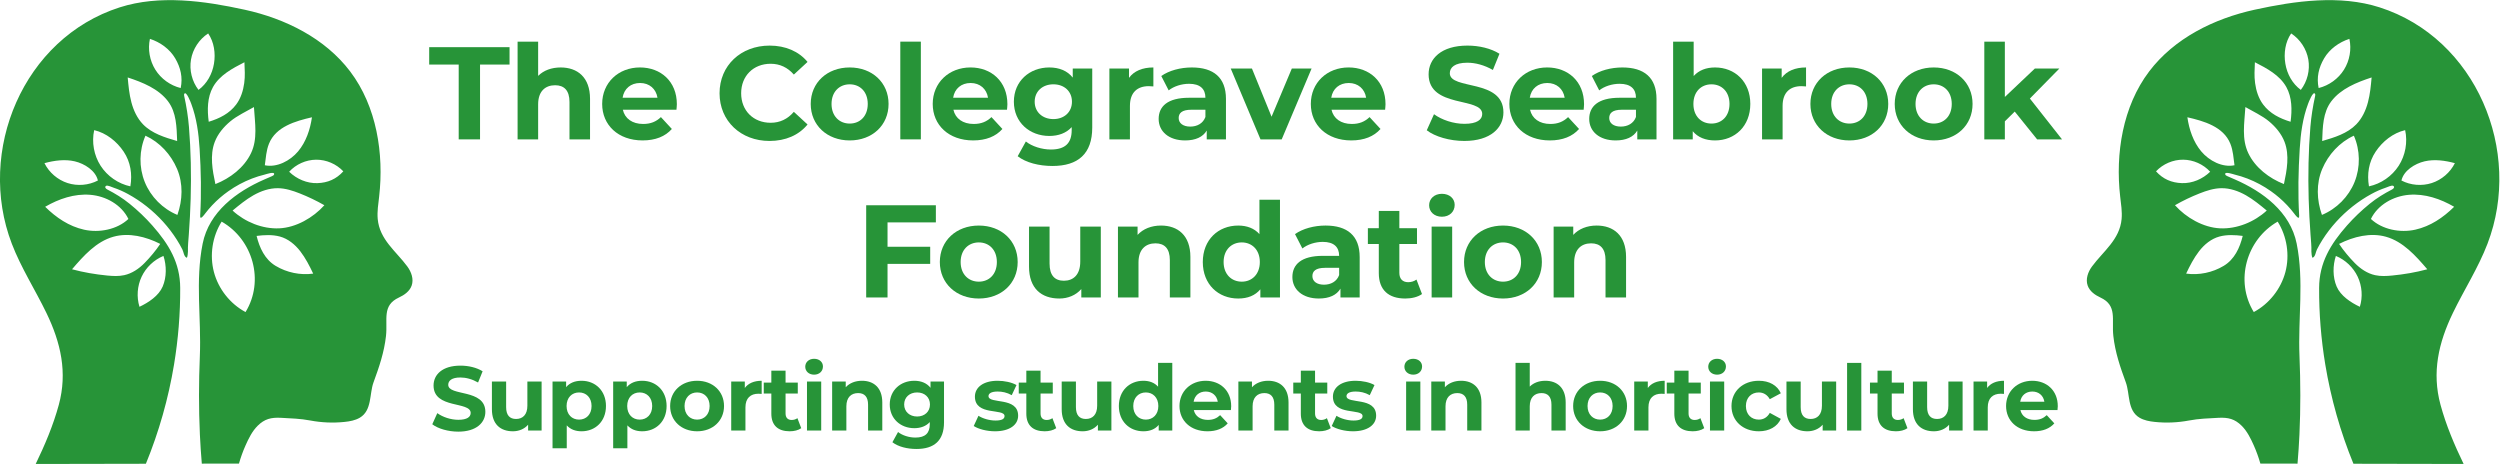 <?xml version="1.0" encoding="UTF-8" standalone="no"?> <svg xmlns:inkscape="http://www.inkscape.org/namespaces/inkscape" xmlns:sodipodi="http://sodipodi.sourceforge.net/DTD/sodipodi-0.dtd" xmlns="http://www.w3.org/2000/svg" xmlns:svg="http://www.w3.org/2000/svg" version="1.1" id="svg2" width="632.375" height="117.355" viewBox="0 0 632.375 117.355" sodipodi:docname="1953cb6f4249765d05642adcb6f9c6f2.ai"><defs id="defs6"><clipPath id="clipPath20"><path d="M 0,113.386 H 510.236 V 0 H 0 Z" id="path18"></path></clipPath></defs><g id="g8" inkscape:groupmode="layer" inkscape:label="1953cb6f4249765d05642adcb6f9c6f2" transform="matrix(1.333,0,0,-1.333,-24.986,136.977)"><g id="g10" transform="translate(105.787,90.508)"><path d="M 0,0 H -5.599 V 3.299 H 9.647 V 0 H 4.049 V -14.197 H 0 Z" style="fill:#279438;fill-opacity:1;fill-rule:nonzero;stroke:none" id="path12"></path></g><g id="g14"><g id="g16" clip-path="url(#clipPath20)"><g id="g22" transform="translate(130.709,84.009)"><path d="M 0,0 V -7.698 H -3.899 V -0.6 c 0,2.175 -1,3.174 -2.725,3.174 -1.874,0 -3.224,-1.15 -3.224,-3.624 v -6.648 h -3.899 v 18.545 h 3.899 V 4.349 c 1.05,1.049 2.55,1.599 4.274,1.599 C -2.399,5.948 0,4.099 0,0" style="fill:#279438;fill-opacity:1;fill-rule:nonzero;stroke:none" id="path24"></path></g><g id="g26" transform="translate(136.886,84.209)"><path d="M 0,0 H 6.624 C 6.349,1.7 5.074,2.799 3.324,2.799 1.55,2.799 0.275,1.725 0,0 M 10.223,-2.274 H 0.05 c 0.375,-1.675 1.8,-2.7 3.849,-2.7 1.425,0 2.45,0.425 3.374,1.3 l 2.075,-2.249 c -1.25,-1.425 -3.124,-2.175 -5.549,-2.175 -4.649,0 -7.673,2.924 -7.673,6.923 0,4.025 3.074,6.924 7.173,6.924 3.949,0 6.998,-2.649 6.998,-6.974 0,-0.299 -0.049,-0.724 -0.074,-1.049" style="fill:#279438;fill-opacity:1;fill-rule:nonzero;stroke:none" id="path28"></path></g><g id="g30" transform="translate(155.287,85.059)"><path d="m 0,0 c 0,5.273 4.049,9.047 9.498,9.047 3.024,0 5.548,-1.099 7.198,-3.099 L 14.097,3.549 c -1.175,1.349 -2.65,2.05 -4.399,2.05 -3.275,0 -5.599,-2.3 -5.599,-5.599 0,-3.299 2.324,-5.599 5.599,-5.599 1.749,0 3.224,0.7 4.399,2.075 l 2.599,-2.4 C 15.046,-7.948 12.522,-9.048 9.473,-9.048 4.049,-9.048 0,-5.274 0,0" style="fill:#279438;fill-opacity:1;fill-rule:nonzero;stroke:none" id="path32"></path></g><g id="g34" transform="translate(183.409,83.034)"><path d="m 0,0 c 0,2.325 -1.475,3.724 -3.424,3.724 -1.95,0 -3.449,-1.399 -3.449,-3.724 0,-2.324 1.499,-3.724 3.449,-3.724 C -1.475,-3.724 0,-2.324 0,0 m -10.822,0 c 0,4.049 3.124,6.923 7.398,6.923 4.274,0 7.373,-2.874 7.373,-6.923 0,-4.049 -3.099,-6.923 -7.373,-6.923 -4.274,0 -7.398,2.874 -7.398,6.923" style="fill:#279438;fill-opacity:1;fill-rule:nonzero;stroke:none" id="path36"></path></g><path d="m 189.586,94.857 h 3.899 V 76.312 h -3.899 z" style="fill:#279438;fill-opacity:1;fill-rule:nonzero;stroke:none" id="path38"></path><g id="g40" transform="translate(199.61,84.209)"><path d="M 0,0 H 6.624 C 6.349,1.7 5.074,2.799 3.324,2.799 1.55,2.799 0.275,1.725 0,0 M 10.223,-2.274 H 0.05 c 0.375,-1.675 1.8,-2.7 3.849,-2.7 1.425,0 2.45,0.425 3.374,1.3 l 2.075,-2.249 c -1.25,-1.425 -3.124,-2.175 -5.549,-2.175 -4.649,0 -7.673,2.924 -7.673,6.923 0,4.025 3.074,6.924 7.173,6.924 3.949,0 6.998,-2.649 6.998,-6.974 0,-0.299 -0.049,-0.724 -0.074,-1.049" style="fill:#279438;fill-opacity:1;fill-rule:nonzero;stroke:none" id="path42"></path></g><g id="g44" transform="translate(222.159,83.46)"><path d="m 0,0 c 0,1.974 -1.475,3.299 -3.524,3.299 -2.05,0 -3.549,-1.325 -3.549,-3.299 0,-1.975 1.499,-3.299 3.549,-3.299 C -1.475,-3.299 0,-1.975 0,0 M 3.849,6.298 V -4.899 c 0,-4.999 -2.7,-7.298 -7.548,-7.298 -2.55,0 -5.024,0.625 -6.599,1.849 l 1.55,2.8 c 1.15,-0.925 3.024,-1.525 4.749,-1.525 2.749,0 3.949,1.25 3.949,3.674 v 0.575 c -1.025,-1.125 -2.499,-1.675 -4.249,-1.675 -3.724,0 -6.723,2.575 -6.723,6.499 0,3.924 2.999,6.498 6.723,6.498 1.875,0 3.424,-0.624 4.449,-1.924 v 1.724 z" style="fill:#279438;fill-opacity:1;fill-rule:nonzero;stroke:none" id="path46"></path></g><g id="g48" transform="translate(237.609,89.958)"><path d="m 0,0 v -3.599 c -0.325,0.025 -0.575,0.05 -0.875,0.05 -2.149,0 -3.574,-1.175 -3.574,-3.749 v -6.348 H -8.348 V -0.2 h 3.724 V -1.974 C -3.674,-0.675 -2.074,0 0,0" style="fill:#279438;fill-opacity:1;fill-rule:nonzero;stroke:none" id="path50"></path></g><g id="g52" transform="translate(247.484,80.56)"><path d="m 0,0 v 1.375 h -2.674 c -1.825,0 -2.4,-0.675 -2.4,-1.575 0,-0.975 0.825,-1.625 2.2,-1.625 1.3,0 2.424,0.6 2.874,1.825 M 3.899,3.424 V -4.249 H 0.25 v 1.675 c -0.725,-1.225 -2.125,-1.875 -4.099,-1.875 -3.149,0 -5.024,1.75 -5.024,4.074 0,2.375 1.675,4.024 5.774,4.024 H 0 c 0,1.675 -1,2.649 -3.099,2.649 -1.424,0 -2.899,-0.474 -3.874,-1.249 l -1.4,2.724 c 1.475,1.05 3.649,1.624 5.799,1.624 4.099,0 6.473,-1.899 6.473,-5.973" style="fill:#279438;fill-opacity:1;fill-rule:nonzero;stroke:none" id="path54"></path></g><g id="g56" transform="translate(267.633,89.758)"><path d="M 0,0 -5.674,-13.447 H -9.697 L -15.346,0 h 4.024 L -7.598,-9.148 -3.749,0 Z" style="fill:#279438;fill-opacity:1;fill-rule:nonzero;stroke:none" id="path58"></path></g><g id="g60" transform="translate(271.36,84.209)"><path d="M 0,0 H 6.623 C 6.349,1.7 5.074,2.799 3.324,2.799 1.55,2.799 0.275,1.725 0,0 M 10.223,-2.274 H 0.05 c 0.375,-1.675 1.8,-2.7 3.849,-2.7 1.424,0 2.45,0.425 3.374,1.3 l 2.075,-2.249 c -1.25,-1.425 -3.124,-2.175 -5.549,-2.175 -4.649,0 -7.673,2.924 -7.673,6.923 0,4.025 3.074,6.924 7.173,6.924 3.949,0 6.999,-2.649 6.999,-6.974 0,-0.299 -0.051,-0.724 -0.075,-1.049" style="fill:#279438;fill-opacity:1;fill-rule:nonzero;stroke:none" id="path62"></path></g><g id="g64" transform="translate(289.487,78.036)"><path d="M 0,0 1.374,3.049 C 2.849,1.975 5.049,1.225 7.147,1.225 c 2.4,0 3.375,0.799 3.375,1.874 0,3.275 -10.172,1.025 -10.172,7.524 0,2.974 2.399,5.448 7.373,5.448 2.199,0 4.449,-0.525 6.073,-1.55 l -1.249,-3.074 c -1.625,0.925 -3.3,1.375 -4.849,1.375 -2.4,0 -3.324,-0.9 -3.324,-2 0,-3.224 10.172,-0.999 10.172,-7.423 0,-2.924 -2.424,-5.423 -7.423,-5.423 C 4.349,-2.024 1.549,-1.2 0,0" style="fill:#279438;fill-opacity:1;fill-rule:nonzero;stroke:none" id="path66"></path></g><g id="g68" transform="translate(309.035,84.209)"><path d="M 0,0 H 6.623 C 6.349,1.7 5.074,2.799 3.324,2.799 1.55,2.799 0.275,1.725 0,0 M 10.223,-2.274 H 0.05 c 0.375,-1.675 1.8,-2.7 3.849,-2.7 1.425,0 2.45,0.425 3.374,1.3 l 2.075,-2.249 c -1.25,-1.425 -3.124,-2.175 -5.549,-2.175 -4.649,0 -7.673,2.924 -7.673,6.923 0,4.025 3.074,6.924 7.173,6.924 3.949,0 6.999,-2.649 6.999,-6.974 0,-0.299 -0.051,-0.724 -0.075,-1.049" style="fill:#279438;fill-opacity:1;fill-rule:nonzero;stroke:none" id="path70"></path></g><g id="g72" transform="translate(329.185,80.56)"><path d="m 0,0 v 1.375 h -2.675 c -1.824,0 -2.399,-0.675 -2.399,-1.575 0,-0.975 0.825,-1.625 2.199,-1.625 1.3,0 2.425,0.6 2.875,1.825 M 3.898,3.424 V -4.249 H 0.25 v 1.675 c -0.726,-1.225 -2.125,-1.875 -4.1,-1.875 -3.149,0 -5.023,1.75 -5.023,4.074 0,2.375 1.675,4.024 5.773,4.024 H 0 c 0,1.675 -1,2.649 -3.1,2.649 -1.424,0 -2.899,-0.474 -3.874,-1.249 l -1.399,2.724 c 1.475,1.05 3.649,1.624 5.799,1.624 4.098,0 6.472,-1.899 6.472,-5.973" style="fill:#279438;fill-opacity:1;fill-rule:nonzero;stroke:none" id="path74"></path></g><g id="g76" transform="translate(346.934,83.034)"><path d="m 0,0 c 0,2.325 -1.475,3.724 -3.424,3.724 -1.95,0 -3.425,-1.399 -3.425,-3.724 0,-2.324 1.475,-3.724 3.425,-3.724 C -1.475,-3.724 0,-2.324 0,0 m 3.949,0 c 0,-4.224 -2.925,-6.923 -6.698,-6.923 -1.8,0 -3.25,0.575 -4.225,1.75 v -1.55 h -3.723 v 18.545 h 3.898 V 5.299 c 1,1.099 2.375,1.624 4.05,1.624 3.773,0 6.698,-2.699 6.698,-6.923" style="fill:#279438;fill-opacity:1;fill-rule:nonzero;stroke:none" id="path78"></path></g><g id="g80" transform="translate(361.459,89.958)"><path d="m 0,0 v -3.599 c -0.325,0.025 -0.575,0.05 -0.875,0.05 -2.149,0 -3.574,-1.175 -3.574,-3.749 v -6.348 H -8.348 V -0.2 h 3.724 V -1.974 C -3.674,-0.675 -2.074,0 0,0" style="fill:#279438;fill-opacity:1;fill-rule:nonzero;stroke:none" id="path82"></path></g><g id="g84" transform="translate(373.109,83.034)"><path d="m 0,0 c 0,2.325 -1.475,3.724 -3.424,3.724 -1.95,0 -3.449,-1.399 -3.449,-3.724 0,-2.324 1.499,-3.724 3.449,-3.724 C -1.475,-3.724 0,-2.324 0,0 m -10.822,0 c 0,4.049 3.124,6.923 7.398,6.923 4.274,0 7.373,-2.874 7.373,-6.923 0,-4.049 -3.099,-6.923 -7.373,-6.923 -4.274,0 -7.398,2.874 -7.398,6.923" style="fill:#279438;fill-opacity:1;fill-rule:nonzero;stroke:none" id="path86"></path></g><g id="g88" transform="translate(389.109,83.034)"><path d="m 0,0 c 0,2.325 -1.475,3.724 -3.424,3.724 -1.95,0 -3.449,-1.399 -3.449,-3.724 0,-2.324 1.499,-3.724 3.449,-3.724 C -1.475,-3.724 0,-2.324 0,0 m -10.822,0 c 0,4.049 3.124,6.923 7.398,6.923 4.274,0 7.373,-2.874 7.373,-6.923 0,-4.049 -3.099,-6.923 -7.373,-6.923 -4.274,0 -7.398,2.874 -7.398,6.923" style="fill:#279438;fill-opacity:1;fill-rule:nonzero;stroke:none" id="path90"></path></g><g id="g92" transform="translate(401.06,81.585)"><path d="m 0,0 -1.875,-1.85 v -3.424 h -3.898 v 18.545 h 3.898 V 2.774 L 3.824,8.173 H 8.473 L 2.874,2.474 8.973,-5.274 H 4.249 Z" style="fill:#279438;fill-opacity:1;fill-rule:nonzero;stroke:none" id="path94"></path></g><g id="g96" transform="translate(187.161,60.558)"><path d="M 0,0 V -4.624 H 8.098 V -7.873 H 0 v -6.374 H -4.049 V 3.249 H 9.173 V 0 Z" style="fill:#279438;fill-opacity:1;fill-rule:nonzero;stroke:none" id="path98"></path></g><g id="g100" transform="translate(207.909,53.034)"><path d="m 0,0 c 0,2.324 -1.475,3.724 -3.424,3.724 -1.95,0 -3.449,-1.4 -3.449,-3.724 0,-2.324 1.499,-3.724 3.449,-3.724 C -1.475,-3.724 0,-2.324 0,0 m -10.822,0 c 0,4.049 3.124,6.923 7.398,6.923 4.274,0 7.373,-2.874 7.373,-6.923 0,-4.049 -3.099,-6.923 -7.373,-6.923 -4.274,0 -7.398,2.874 -7.398,6.923" style="fill:#279438;fill-opacity:1;fill-rule:nonzero;stroke:none" id="path102"></path></g><g id="g104" transform="translate(227.633,59.758)"><path d="m 0,0 v -13.447 h -3.699 v 1.599 c -1.025,-1.174 -2.525,-1.798 -4.174,-1.798 -3.374,0 -5.749,1.899 -5.749,6.047 V 0 h 3.899 v -7.023 c 0,-2.25 1,-3.249 2.725,-3.249 1.799,0 3.099,1.149 3.099,3.624 V 0 Z" style="fill:#279438;fill-opacity:1;fill-rule:nonzero;stroke:none" id="path106"></path></g><g id="g108" transform="translate(244.633,54.009)"><path d="M 0,0 V -7.698 H -3.899 V -0.6 c 0,2.175 -1,3.175 -2.725,3.175 -1.874,0 -3.224,-1.15 -3.224,-3.625 v -6.648 h -3.899 V 5.749 h 3.724 V 4.174 c 1.05,1.15 2.625,1.775 4.449,1.775 C -2.399,5.949 0,4.1 0,0" style="fill:#279438;fill-opacity:1;fill-rule:nonzero;stroke:none" id="path110"></path></g><g id="g112" transform="translate(257.809,53.034)"><path d="m 0,0 c 0,2.324 -1.5,3.724 -3.424,3.724 -1.95,0 -3.449,-1.4 -3.449,-3.724 0,-2.324 1.499,-3.724 3.449,-3.724 C -1.5,-3.724 0,-2.324 0,0 M 3.824,11.822 V -6.724 H 0.1 v 1.55 c -0.975,-1.175 -2.399,-1.749 -4.199,-1.749 -3.799,0 -6.723,2.699 -6.723,6.923 0,4.224 2.924,6.923 6.723,6.923 1.65,0 3.049,-0.525 4.024,-1.624 v 6.523 z" style="fill:#279438;fill-opacity:1;fill-rule:nonzero;stroke:none" id="path114"></path></g><g id="g116" transform="translate(272.859,50.56)"><path d="m 0,0 v 1.375 h -2.675 c -1.824,0 -2.399,-0.675 -2.399,-1.575 0,-0.975 0.825,-1.624 2.199,-1.624 1.3,0 2.425,0.599 2.875,1.824 M 3.898,3.425 V -4.249 H 0.25 v 1.675 c -0.726,-1.225 -2.125,-1.874 -4.1,-1.874 -3.149,0 -5.023,1.749 -5.023,4.073 0,2.375 1.675,4.024 5.773,4.024 H 0 c 0,1.675 -1,2.65 -3.1,2.65 -1.424,0 -2.899,-0.475 -3.874,-1.25 l -1.399,2.724 c 1.475,1.05 3.648,1.625 5.799,1.625 4.098,0 6.472,-1.899 6.472,-5.973" style="fill:#279438;fill-opacity:1;fill-rule:nonzero;stroke:none" id="path118"></path></g><g id="g120" transform="translate(288.583,46.961)"><path d="m 0,0 c -0.8,-0.575 -1.975,-0.85 -3.175,-0.85 -3.174,0 -5.023,1.624 -5.023,4.824 v 5.524 h -2.074 v 2.999 h 2.074 v 3.274 h 3.899 V 12.497 H -0.95 V 9.498 H -4.299 V 4.023 c 0,-1.149 0.624,-1.774 1.674,-1.774 0.575,0 1.15,0.175 1.575,0.5 z" style="fill:#279438;fill-opacity:1;fill-rule:nonzero;stroke:none" id="path122"></path></g><path d="m 290.41,59.758 h 3.898 V 46.311 h -3.898 z m -0.475,4.049 c 0,1.224 0.975,2.175 2.424,2.175 1.45,0 2.425,-0.9 2.425,-2.1 0,-1.3 -0.975,-2.25 -2.425,-2.25 -1.449,0 -2.424,0.95 -2.424,2.175" style="fill:#279438;fill-opacity:1;fill-rule:nonzero;stroke:none" id="path124"></path><g id="g126" transform="translate(307.382,53.034)"><path d="m 0,0 c 0,2.324 -1.475,3.724 -3.424,3.724 -1.95,0 -3.449,-1.4 -3.449,-3.724 0,-2.324 1.499,-3.724 3.449,-3.724 C -1.475,-3.724 0,-2.324 0,0 m -10.822,0 c 0,4.049 3.124,6.923 7.398,6.923 4.274,0 7.373,-2.874 7.373,-6.923 0,-4.049 -3.099,-6.923 -7.373,-6.923 -4.274,0 -7.398,2.874 -7.398,6.923" style="fill:#279438;fill-opacity:1;fill-rule:nonzero;stroke:none" id="path128"></path></g><g id="g130" transform="translate(327.306,54.009)"><path d="M 0,0 V -7.698 H -3.898 V -0.6 c 0,2.175 -1,3.175 -2.725,3.175 -1.875,0 -3.225,-1.15 -3.225,-3.625 v -6.648 h -3.898 V 5.749 h 3.724 V 4.174 c 1.049,1.15 2.625,1.775 4.449,1.775 C -2.399,5.949 0,4.1 0,0" style="fill:#279438;fill-opacity:1;fill-rule:nonzero;stroke:none" id="path132"></path></g><g id="g134" transform="translate(100.774,22.25)"><path d="M 0,0 0.952,2.111 C 1.973,1.367 3.496,0.848 4.949,0.848 c 1.661,0 2.336,0.553 2.336,1.298 0,2.266 -7.043,0.708 -7.043,5.208 0,2.059 1.661,3.772 5.105,3.772 1.523,0 3.08,-0.363 4.205,-1.073 L 8.687,7.925 C 7.562,8.565 6.402,8.877 5.33,8.877 3.668,8.877 3.028,8.254 3.028,7.492 3.028,5.26 10.071,6.8 10.071,2.354 10.071,0.329 8.392,-1.401 4.932,-1.401 3.011,-1.401 1.073,-0.831 0,0" style="fill:#279438;fill-opacity:1;fill-rule:nonzero;stroke:none" id="path136"></path></g><g id="g138" transform="translate(121.519,30.365)"><path d="m 0,0 v -9.31 h -2.561 v 1.108 c -0.71,-0.814 -1.748,-1.245 -2.89,-1.245 -2.336,0 -3.98,1.314 -3.98,4.186 V 0 h 2.7 v -4.862 c 0,-1.558 0.692,-2.249 1.886,-2.249 1.246,0 2.145,0.796 2.145,2.508 L -2.7,0 Z" style="fill:#279438;fill-opacity:1;fill-rule:nonzero;stroke:none" id="path140"></path></g><g id="g142" transform="translate(130.999,25.711)"><path d="m 0,0 c 0,1.608 -1.021,2.578 -2.371,2.578 -1.349,0 -2.37,-0.97 -2.37,-2.578 0,-1.609 1.021,-2.578 2.37,-2.578 C -1.021,-2.578 0,-1.609 0,0 m 2.734,0 c 0,-2.925 -2.025,-4.793 -4.637,-4.793 -1.16,0 -2.112,0.363 -2.804,1.124 V -8.012 H -7.406 V 4.654 h 2.578 V 3.581 c 0.675,0.814 1.679,1.212 2.925,1.212 2.612,0 4.637,-1.869 4.637,-4.793" style="fill:#279438;fill-opacity:1;fill-rule:nonzero;stroke:none" id="path144"></path></g><g id="g146" transform="translate(142.504,25.711)"><path d="m 0,0 c 0,1.608 -1.021,2.578 -2.371,2.578 -1.349,0 -2.37,-0.97 -2.37,-2.578 0,-1.609 1.021,-2.578 2.37,-2.578 C -1.021,-2.578 0,-1.609 0,0 m 2.734,0 c 0,-2.925 -2.025,-4.793 -4.637,-4.793 -1.16,0 -2.112,0.363 -2.804,1.124 V -8.012 H -7.406 V 4.654 h 2.578 V 3.581 c 0.675,0.814 1.679,1.212 2.925,1.212 2.612,0 4.637,-1.869 4.637,-4.793" style="fill:#279438;fill-opacity:1;fill-rule:nonzero;stroke:none" id="path148"></path></g><g id="g150" transform="translate(153.402,25.711)"><path d="m 0,0 c 0,1.608 -1.021,2.578 -2.371,2.578 -1.349,0 -2.387,-0.97 -2.387,-2.578 0,-1.609 1.038,-2.578 2.387,-2.578 C -1.021,-2.578 0,-1.609 0,0 m -7.492,0 c 0,2.803 2.163,4.793 5.121,4.793 2.959,0 5.105,-1.99 5.105,-4.793 0,-2.804 -2.146,-4.793 -5.105,-4.793 -2.958,0 -5.121,1.989 -5.121,4.793" style="fill:#279438;fill-opacity:1;fill-rule:nonzero;stroke:none" id="path152"></path></g><g id="g154" transform="translate(163.28,30.504)"><path d="m 0,0 v -2.492 c -0.225,0.017 -0.398,0.035 -0.606,0.035 -1.488,0 -2.474,-0.814 -2.474,-2.596 v -4.395 h -2.699 v 9.309 h 2.578 V -1.367 C -2.544,-0.468 -1.437,0 0,0" style="fill:#279438;fill-opacity:1;fill-rule:nonzero;stroke:none" id="path156"></path></g><g id="g158" transform="translate(170.788,21.506)"><path d="m 0,0 c -0.554,-0.398 -1.367,-0.588 -2.197,-0.588 -2.198,0 -3.478,1.124 -3.478,3.339 v 3.824 h -1.437 v 2.076 h 1.437 v 2.267 h 2.699 V 8.651 h 2.319 V 6.575 H -2.976 V 2.786 c 0,-0.796 0.433,-1.228 1.159,-1.228 0.398,0 0.796,0.121 1.09,0.345 z" style="fill:#279438;fill-opacity:1;fill-rule:nonzero;stroke:none" id="path160"></path></g><path d="m 171.877,30.365 h 2.699 v -9.31 h -2.699 z m -0.329,2.803 c 0,0.849 0.675,1.506 1.679,1.506 1.003,0 1.678,-0.623 1.678,-1.453 0,-0.901 -0.675,-1.558 -1.678,-1.558 -1.004,0 -1.679,0.657 -1.679,1.505" style="fill:#279438;fill-opacity:1;fill-rule:nonzero;stroke:none" id="path162"></path><g id="g164" transform="translate(186.168,26.386)"><path d="m 0,0 v -5.33 h -2.699 v 4.914 c 0,1.506 -0.693,2.198 -1.886,2.198 -1.298,0 -2.232,-0.796 -2.232,-2.51 V -5.33 h -2.7 v 9.309 h 2.579 V 2.89 c 0.726,0.796 1.816,1.228 3.08,1.228 C -1.661,4.118 0,2.838 0,0" style="fill:#279438;fill-opacity:1;fill-rule:nonzero;stroke:none" id="path166"></path></g><g id="g168" transform="translate(195.215,26.005)"><path d="m 0,0 c 0,1.367 -1.021,2.284 -2.44,2.284 -1.419,0 -2.457,-0.917 -2.457,-2.284 0,-1.367 1.038,-2.284 2.457,-2.284 C -1.021,-2.284 0,-1.367 0,0 m 2.665,4.36 v -7.752 c 0,-3.461 -1.869,-5.052 -5.226,-5.052 -1.765,0 -3.478,0.432 -4.568,1.28 l 1.073,1.938 c 0.796,-0.64 2.094,-1.055 3.287,-1.055 1.904,0 2.734,0.865 2.734,2.544 v 0.397 c -0.709,-0.778 -1.73,-1.159 -2.941,-1.159 -2.578,0 -4.655,1.782 -4.655,4.499 0,2.717 2.077,4.499 4.655,4.499 1.298,0 2.371,-0.433 3.08,-1.333 V 4.36 Z" style="fill:#279438;fill-opacity:1;fill-rule:nonzero;stroke:none" id="path170"></path></g><g id="g172" transform="translate(203.518,21.921)"><path d="m 0,0 0.899,1.938 c 0.831,-0.537 2.094,-0.9 3.236,-0.9 1.246,0 1.714,0.329 1.714,0.849 0,1.522 -5.624,-0.035 -5.624,3.685 0,1.765 1.592,3.011 4.308,3.011 1.281,0 2.7,-0.295 3.582,-0.813 L 7.215,5.849 C 6.298,6.368 5.381,6.541 4.533,6.541 3.322,6.541 2.803,6.16 2.803,5.676 2.803,4.084 8.427,5.624 8.427,1.955 8.427,0.226 6.817,-1.003 4.032,-1.003 2.457,-1.003 0.865,-0.571 0,0" style="fill:#279438;fill-opacity:1;fill-rule:nonzero;stroke:none" id="path174"></path></g><g id="g176" transform="translate(219.175,21.506)"><path d="m 0,0 c -0.554,-0.398 -1.367,-0.588 -2.197,-0.588 -2.198,0 -3.478,1.124 -3.478,3.339 v 3.824 h -1.436 v 2.076 h 1.436 v 2.267 h 2.699 V 8.651 h 2.319 V 6.575 H -2.976 V 2.786 c 0,-0.796 0.433,-1.228 1.159,-1.228 0.398,0 0.796,0.121 1.09,0.345 z" style="fill:#279438;fill-opacity:1;fill-rule:nonzero;stroke:none" id="path178"></path></g><g id="g180" transform="translate(229.642,30.365)"><path d="m 0,0 v -9.31 h -2.561 v 1.108 c -0.71,-0.814 -1.748,-1.245 -2.89,-1.245 -2.336,0 -3.98,1.314 -3.98,4.186 V 0 h 2.7 v -4.862 c 0,-1.558 0.692,-2.249 1.886,-2.249 1.246,0 2.145,0.796 2.145,2.508 L -2.7,0 Z" style="fill:#279438;fill-opacity:1;fill-rule:nonzero;stroke:none" id="path182"></path></g><g id="g184" transform="translate(238.551,25.711)"><path d="m 0,0 c 0,1.608 -1.038,2.578 -2.371,2.578 -1.349,0 -2.387,-0.97 -2.387,-2.578 0,-1.609 1.038,-2.578 2.387,-2.578 C -1.038,-2.578 0,-1.609 0,0 M 2.647,8.185 V -4.655 H 0.069 v 1.073 c -0.674,-0.814 -1.661,-1.211 -2.906,-1.211 -2.631,0 -4.655,1.868 -4.655,4.793 0,2.924 2.024,4.793 4.655,4.793 1.141,0 2.11,-0.363 2.785,-1.125 v 4.517 z" style="fill:#279438;fill-opacity:1;fill-rule:nonzero;stroke:none" id="path186"></path></g><g id="g188" transform="translate(245.245,26.523)"><path d="M 0,0 H 4.585 C 4.395,1.177 3.513,1.938 2.301,1.938 1.073,1.938 0.19,1.194 0,0 M 7.077,-1.574 H 0.035 c 0.259,-1.159 1.245,-1.869 2.664,-1.869 0.987,0 1.696,0.295 2.336,0.9 L 6.471,-4.101 C 5.606,-5.087 4.309,-5.605 2.63,-5.605 c -3.218,0 -5.312,2.024 -5.312,4.793 0,2.785 2.128,4.792 4.966,4.792 2.734,0 4.845,-1.834 4.845,-4.828 0,-0.207 -0.035,-0.502 -0.052,-0.726" style="fill:#279438;fill-opacity:1;fill-rule:nonzero;stroke:none" id="path190"></path></g><g id="g192" transform="translate(263.255,26.386)"><path d="m 0,0 v -5.33 h -2.699 v 4.914 c 0,1.506 -0.693,2.198 -1.886,2.198 -1.298,0 -2.232,-0.796 -2.232,-2.51 V -5.33 h -2.7 v 9.309 h 2.579 V 2.89 c 0.726,0.796 1.817,1.228 3.08,1.228 C -1.661,4.118 0,2.838 0,0" style="fill:#279438;fill-opacity:1;fill-rule:nonzero;stroke:none" id="path194"></path></g><g id="g196" transform="translate(271.265,21.506)"><path d="m 0,0 c -0.554,-0.398 -1.367,-0.588 -2.197,-0.588 -2.199,0 -3.479,1.124 -3.479,3.339 v 3.824 h -1.435 v 2.076 h 1.435 v 2.267 h 2.699 V 8.651 h 2.32 V 6.575 h -2.32 V 2.786 c 0,-0.796 0.433,-1.228 1.161,-1.228 0.397,0 0.795,0.121 1.089,0.345 z" style="fill:#279438;fill-opacity:1;fill-rule:nonzero;stroke:none" id="path198"></path></g><g id="g200" transform="translate(271.453,21.921)"><path d="m 0,0 0.9,1.938 c 0.83,-0.537 2.094,-0.9 3.236,-0.9 1.246,0 1.713,0.329 1.713,0.849 0,1.522 -5.623,-0.035 -5.623,3.685 0,1.765 1.591,3.011 4.308,3.011 1.28,0 2.699,-0.295 3.581,-0.813 L 7.216,5.849 C 6.299,6.368 5.382,6.541 4.534,6.541 3.322,6.541 2.804,6.16 2.804,5.676 2.804,4.084 8.427,5.624 8.427,1.955 8.427,0.226 6.818,-1.003 4.032,-1.003 2.457,-1.003 0.865,-0.571 0,0" style="fill:#279438;fill-opacity:1;fill-rule:nonzero;stroke:none" id="path202"></path></g><path d="m 285.57,30.365 h 2.699 v -9.31 h -2.699 z m -0.329,2.803 c 0,0.849 0.675,1.506 1.679,1.506 1.004,0 1.679,-0.623 1.679,-1.453 0,-0.901 -0.675,-1.558 -1.679,-1.558 -1.004,0 -1.679,0.657 -1.679,1.505" style="fill:#279438;fill-opacity:1;fill-rule:nonzero;stroke:none" id="path204"></path><g id="g206" transform="translate(299.862,26.386)"><path d="m 0,0 v -5.33 h -2.699 v 4.914 c 0,1.506 -0.693,2.198 -1.886,2.198 -1.298,0 -2.232,-0.796 -2.232,-2.51 V -5.33 h -2.7 v 9.309 h 2.579 V 2.89 c 0.726,0.796 1.816,1.228 3.08,1.228 C -1.661,4.118 0,2.838 0,0" style="fill:#279438;fill-opacity:1;fill-rule:nonzero;stroke:none" id="path208"></path></g><g id="g210" transform="translate(315.847,26.386)"><path d="m 0,0 v -5.33 h -2.699 v 4.914 c 0,1.506 -0.693,2.198 -1.886,2.198 -1.298,0 -2.232,-0.796 -2.232,-2.51 V -5.33 h -2.7 V 7.51 h 2.7 V 3.011 c 0.726,0.726 1.764,1.107 2.959,1.107 C -1.661,4.118 0,2.838 0,0" style="fill:#279438;fill-opacity:1;fill-rule:nonzero;stroke:none" id="path212"></path></g><g id="g214" transform="translate(324.755,25.711)"><path d="m 0,0 c 0,1.608 -1.021,2.578 -2.37,2.578 -1.35,0 -2.388,-0.97 -2.388,-2.578 0,-1.609 1.038,-2.578 2.388,-2.578 C -1.021,-2.578 0,-1.609 0,0 m -7.492,0 c 0,2.803 2.163,4.793 5.122,4.793 2.959,0 5.104,-1.99 5.104,-4.793 0,-2.804 -2.145,-4.793 -5.104,-4.793 -2.959,0 -5.122,1.989 -5.122,4.793" style="fill:#279438;fill-opacity:1;fill-rule:nonzero;stroke:none" id="path216"></path></g><g id="g218" transform="translate(334.633,30.504)"><path d="m 0,0 v -2.492 c -0.226,0.017 -0.398,0.035 -0.605,0.035 -1.489,0 -2.475,-0.814 -2.475,-2.596 v -4.395 h -2.699 v 9.309 h 2.578 V -1.367 C -2.544,-0.468 -1.437,0 0,0" style="fill:#279438;fill-opacity:1;fill-rule:nonzero;stroke:none" id="path220"></path></g><g id="g222" transform="translate(342.141,21.506)"><path d="m 0,0 c -0.554,-0.398 -1.367,-0.588 -2.197,-0.588 -2.198,0 -3.479,1.124 -3.479,3.339 v 3.824 h -1.435 v 2.076 h 1.435 v 2.267 h 2.7 V 8.651 h 2.319 V 6.575 H -2.976 V 2.786 c 0,-0.796 0.433,-1.228 1.16,-1.228 0.397,0 0.795,0.121 1.089,0.345 z" style="fill:#279438;fill-opacity:1;fill-rule:nonzero;stroke:none" id="path224"></path></g><path d="m 343.229,30.365 h 2.699 v -9.31 h -2.699 z m -0.329,2.803 c 0,0.849 0.675,1.506 1.679,1.506 1.003,0 1.679,-0.623 1.679,-1.453 0,-0.901 -0.676,-1.558 -1.679,-1.558 -1.004,0 -1.679,0.657 -1.679,1.505" style="fill:#279438;fill-opacity:1;fill-rule:nonzero;stroke:none" id="path226"></path><g id="g228" transform="translate(347.312,25.711)"><path d="m 0,0 c 0,2.803 2.163,4.793 5.191,4.793 1.955,0 3.496,-0.849 4.17,-2.371 L 7.268,1.298 C 6.766,2.18 6.021,2.578 5.174,2.578 3.807,2.578 2.734,1.626 2.734,0 c 0,-1.627 1.073,-2.578 2.44,-2.578 0.847,0 1.592,0.38 2.094,1.28 L 9.361,-2.44 C 8.687,-3.929 7.146,-4.793 5.191,-4.793 2.163,-4.793 0,-2.804 0,0" style="fill:#279438;fill-opacity:1;fill-rule:nonzero;stroke:none" id="path230"></path></g><g id="g232" transform="translate(367.173,30.365)"><path d="m 0,0 v -9.31 h -2.561 v 1.108 c -0.71,-0.814 -1.748,-1.245 -2.889,-1.245 -2.336,0 -3.98,1.314 -3.98,4.186 V 0 h 2.7 v -4.862 c 0,-1.558 0.691,-2.249 1.885,-2.249 1.246,0 2.146,0.796 2.146,2.508 V 0 Z" style="fill:#279438;fill-opacity:1;fill-rule:nonzero;stroke:none" id="path234"></path></g><path d="m 369.248,33.896 h 2.699 v -12.84 h -2.699 z" style="fill:#279438;fill-opacity:1;fill-rule:nonzero;stroke:none" id="path236"></path><g id="g238" transform="translate(380.7,21.506)"><path d="m 0,0 c -0.554,-0.398 -1.367,-0.588 -2.197,-0.588 -2.198,0 -3.479,1.124 -3.479,3.339 v 3.824 h -1.435 v 2.076 h 1.435 v 2.267 h 2.7 V 8.651 h 2.319 V 6.575 H -2.976 V 2.786 c 0,-0.796 0.432,-1.228 1.16,-1.228 0.397,0 0.795,0.121 1.089,0.345 z" style="fill:#279438;fill-opacity:1;fill-rule:nonzero;stroke:none" id="path240"></path></g><g id="g242" transform="translate(391.167,30.365)"><path d="m 0,0 v -9.31 h -2.561 v 1.108 c -0.71,-0.814 -1.748,-1.245 -2.889,-1.245 -2.336,0 -3.98,1.314 -3.98,4.186 V 0 h 2.7 v -4.862 c 0,-1.558 0.691,-2.249 1.885,-2.249 1.246,0 2.146,0.796 2.146,2.508 V 0 Z" style="fill:#279438;fill-opacity:1;fill-rule:nonzero;stroke:none" id="path244"></path></g><g id="g246" transform="translate(399.021,30.504)"><path d="m 0,0 v -2.492 c -0.226,0.017 -0.398,0.035 -0.605,0.035 -1.489,0 -2.475,-0.814 -2.475,-2.596 v -4.395 h -2.699 v 9.309 h 2.578 V -1.367 C -2.544,-0.468 -1.437,0 0,0" style="fill:#279438;fill-opacity:1;fill-rule:nonzero;stroke:none" id="path248"></path></g><g id="g250" transform="translate(402.099,26.523)"><path d="M 0,0 H 4.586 C 4.396,1.177 3.513,1.938 2.302,1.938 1.073,1.938 0.19,1.194 0,0 M 7.077,-1.574 H 0.035 c 0.26,-1.159 1.246,-1.869 2.665,-1.869 0.987,0 1.696,0.295 2.336,0.9 L 6.472,-4.101 C 5.606,-5.087 4.309,-5.605 2.631,-5.605 c -3.219,0 -5.313,2.024 -5.313,4.793 0,2.785 2.128,4.792 4.966,4.792 2.735,0 4.846,-1.834 4.846,-4.828 0,-0.207 -0.035,-0.502 -0.053,-0.726" style="fill:#279438;fill-opacity:1;fill-rule:nonzero;stroke:none" id="path252"></path></g><g id="g254" transform="translate(96.035,52.198)"><path d="m 0,0 c -2.136,2.894 -5.26,5.087 -5.616,9.002 -0.127,1.423 0.111,2.848 0.273,4.268 0.928,8.125 -0.467,17.089 -5.503,23.736 -4.765,6.291 -12.298,10.02 -20.01,11.71 -7.708,1.69 -16.183,2.857 -23.7,0.454 -18.331,-5.862 -27.235,-27.27 -20.496,-44.85 1.752,-4.577 4.436,-8.732 6.569,-13.144 2.735,-5.653 4.02,-11.291 2.352,-17.431 -1.056,-3.885 -2.63,-7.595 -4.385,-11.226 l 20.909,0.04 c 2.478,6.051 4.274,12.38 5.343,18.83 0.794,4.798 1.191,9.666 1.169,14.531 -0.019,4.777 -2.157,8.3 -5.286,11.848 -1.313,1.488 -2.754,2.856 -4.293,4.107 -1.372,1.115 -2.738,1.944 -4.299,2.754 -0.278,0.145 -0.526,0.477 -0.162,0.677 0.262,0.143 1.121,-0.264 1.388,-0.356 0.942,-0.316 1.852,-0.721 2.724,-1.196 2.503,-1.366 4.771,-3.167 6.688,-5.276 0.961,-1.061 1.834,-2.201 2.6,-3.41 0.378,-0.6 0.732,-1.215 1.053,-1.85 0.238,-0.464 0.281,-1.325 0.8,-1.558 0.191,-0.086 0.259,1.091 0.256,1.151 -0.035,1.077 0.084,2.135 0.162,3.213 0.335,4.53 0.481,9.08 0.378,13.621 -0.051,2.279 -0.165,4.552 -0.348,6.823 -0.162,1.971 -0.473,3.918 -0.897,5.843 -0.035,0.151 -0.064,0.321 0.017,0.453 0.369,0.605 1.223,-1.652 1.317,-1.906 1.015,-2.713 1.401,-5.616 1.58,-8.491 0.267,-4.285 0.356,-8.473 0.11,-12.758 -0.054,-0.961 0.778,0.208 0.943,0.427 0.418,0.551 0.869,1.08 1.344,1.585 0.929,0.983 1.955,1.874 3.059,2.651 1.383,0.98 2.887,1.79 4.469,2.401 0.791,0.305 1.601,0.561 2.424,0.758 0.262,0.065 1.877,0.635 1.801,0.081 -0.027,-0.192 -0.226,-0.3 -0.405,-0.378 -0.478,-0.208 -0.953,-0.413 -1.431,-0.621 -5.297,-2.306 -10.524,-6.15 -11.734,-12.188 -1.425,-7.122 -0.232,-14.191 -0.532,-21.354 -0.205,-4.922 -0.221,-9.904 0.008,-14.861 0.087,-1.847 0.208,-3.693 0.365,-5.529 l 7.052,0.013 c 0.33,1.167 0.743,2.309 1.234,3.418 0.591,1.329 1.266,2.717 2.309,3.753 1.315,1.307 2.567,1.607 4.414,1.512 1.893,-0.1 3.734,-0.159 5.581,-0.51 2.138,-0.405 4.336,-0.497 6.499,-0.27 1.004,0.105 2.028,0.289 2.897,0.802 2.33,1.372 1.796,4.522 2.595,6.699 1.066,2.908 2.022,5.694 2.368,8.796 0.351,3.151 -0.805,5.8 2.459,7.312 1.01,0.467 2.025,1.169 2.411,2.26 C 1.255,-2.417 0.77,-1.04 0,0 m -48.843,43.186 c 1.955,-0.623 3.769,-1.933 4.803,-3.704 1.037,-1.771 1.453,-3.618 1.037,-5.629 -1.971,0.486 -3.737,1.763 -4.811,3.483 -1.078,1.722 -1.453,3.866 -1.029,5.85 M -63.104,19.945 c 1.868,-0.44 3.963,-1.766 4.39,-3.637 -1.755,-0.915 -3.88,-1.091 -5.762,-0.481 -1.882,0.611 -3.497,2.001 -4.379,3.772 1.852,0.505 3.879,0.786 5.751,0.346 m 16.686,-23.752 c -0.756,-1.766 -2.671,-3.032 -4.407,-3.85 -0.572,1.865 -0.424,3.942 0.408,5.708 0.831,1.763 2.338,3.199 4.142,3.944 0.604,-1.82 0.613,-4.039 -0.143,-5.802 m -0.465,8.084 C -47.72,3.013 -48.808,1.72 -49.869,0.64 c -1.061,-1.08 -2.371,-1.971 -3.85,-2.295 -1.059,-0.235 -2.163,-0.173 -3.243,-0.068 -2.271,0.224 -4.458,0.594 -6.661,1.186 2.198,2.565 4.59,5.257 7.841,6.172 2.956,0.831 6.159,0.027 8.899,-1.358 m -6.042,4.733 c -2.142,-2.017 -5.546,-2.673 -8.416,-2.033 -2.87,0.642 -5.282,2.281 -7.379,4.344 2.586,1.509 5.559,2.516 8.545,2.276 2.984,-0.24 5.948,-1.893 7.25,-4.587 m 0.372,6.188 c -2.298,0.494 -4.374,1.934 -5.646,3.91 -1.271,1.974 -1.719,4.463 -1.22,6.758 2.295,-0.537 4.301,-2.136 5.605,-4.096 1.307,-1.963 1.653,-4.25 1.261,-6.572 m -0.505,20.666 c 2.843,-0.929 5.848,-2.144 7.652,-4.528 1.604,-2.119 1.631,-4.881 1.731,-7.536 -2.338,0.678 -4.787,1.426 -6.48,3.176 -1.105,1.142 -1.796,2.638 -2.203,4.174 -0.411,1.536 -0.557,3.129 -0.7,4.714 m 9.429,-26.085 c -2.781,1.148 -5.068,3.451 -6.191,6.243 -1.126,2.792 -1.078,6.034 0.132,8.791 2.713,-1.242 4.846,-3.575 6.007,-6.323 1.161,-2.752 1.053,-5.9 0.052,-8.711 m 4.006,23.723 c -1.239,1.611 -1.768,3.753 -1.425,5.759 0.343,2.006 1.555,3.847 3.259,4.957 1.128,-1.634 1.431,-3.788 1.101,-5.748 -0.326,-1.958 -1.333,-3.794 -2.935,-4.968 m 2.757,0.556 c 1.256,2.241 3.672,3.526 5.959,4.692 0.049,-1.455 0.154,-2.524 -0.04,-3.966 -0.198,-1.444 -0.651,-2.881 -1.523,-4.05 -1.277,-1.712 -3.167,-2.659 -5.211,-3.278 -0.297,2.239 -0.286,4.633 0.815,6.602 m 7.201,-12.582 c -1.296,-2.714 -3.95,-4.755 -6.753,-5.846 -0.564,2.644 -1.08,5.462 -0.124,7.99 0.589,1.552 1.698,2.864 2.976,3.928 1.274,1.061 3.024,1.868 4.463,2.697 0.194,-3.113 0.737,-6.053 -0.562,-8.769 m 2.627,-2.274 c 0.203,1.394 0.249,2.744 0.789,4.088 1.306,3.251 5.049,4.299 8.154,5.017 -0.33,-2.317 -1.124,-4.679 -2.63,-6.472 -1.504,-1.793 -4.018,-3.108 -6.313,-2.633 m -3.658,-27.858 c -2.924,1.566 -5.152,4.387 -6,7.595 -0.845,3.207 -0.302,6.758 1.466,9.566 5.94,-3.388 8.16,-11.251 4.534,-17.161 m 5.718,8.761 c -2.057,1.229 -3.064,3.424 -3.62,5.689 1.447,0.186 2.999,0.265 4.411,-0.116 1.566,-0.421 2.884,-1.512 3.875,-2.794 0.991,-1.286 1.763,-2.779 2.451,-4.245 -2.446,-0.335 -5,0.197 -7.117,1.466 m 0.681,7.128 c -3.186,-0.151 -6.515,1.207 -8.859,3.373 1.261,1.042 2.527,2.089 3.95,2.897 1.423,0.804 3.021,1.366 4.658,1.347 1.425,-0.016 2.81,-0.467 4.136,-0.991 1.606,-0.634 3.17,-1.382 4.671,-2.241 -2.128,-2.376 -5.37,-4.236 -8.556,-4.385 m 7.233,8.578 c -1.979,-0.065 -3.934,0.78 -5.357,2.16 1.293,1.423 3.197,2.271 5.119,2.287 1.925,0.014 3.84,-0.807 5.157,-2.209 -1.328,-1.471 -2.937,-2.173 -4.919,-2.238" style="fill:#279438;fill-opacity:1;fill-rule:nonzero;stroke:none" id="path256"></path></g><g id="g258" transform="translate(415.725,52.198)"><path d="m 0,0 c -0.77,-1.04 -1.255,-2.417 -0.823,-3.634 0.386,-1.091 1.401,-1.793 2.411,-2.26 3.264,-1.512 2.108,-4.161 2.459,-7.312 0.346,-3.102 1.302,-5.888 2.368,-8.796 0.799,-2.177 0.265,-5.327 2.595,-6.699 0.869,-0.513 1.893,-0.697 2.897,-0.802 2.163,-0.227 4.361,-0.135 6.499,0.27 1.847,0.351 3.688,0.41 5.581,0.51 1.847,0.095 3.099,-0.205 4.414,-1.512 1.043,-1.036 1.717,-2.424 2.309,-3.753 0.491,-1.109 0.904,-2.251 1.234,-3.418 l 7.052,-0.013 c 0.157,1.836 0.278,3.682 0.365,5.529 0.229,4.957 0.213,9.939 0.008,14.861 -0.3,7.163 0.893,14.232 -0.532,21.354 -1.21,6.038 -6.437,9.882 -11.734,12.188 -0.478,0.208 -0.953,0.413 -1.431,0.621 -0.179,0.078 -0.378,0.186 -0.405,0.378 -0.076,0.554 1.539,-0.016 1.801,-0.081 0.823,-0.197 1.633,-0.453 2.424,-0.758 1.582,-0.611 3.086,-1.421 4.469,-2.401 1.104,-0.777 2.13,-1.668 3.059,-2.651 0.475,-0.505 0.926,-1.034 1.344,-1.585 0.165,-0.219 0.997,-1.388 0.943,-0.427 -0.246,4.285 -0.157,8.473 0.11,12.758 0.179,2.875 0.565,5.778 1.58,8.491 0.094,0.254 0.948,2.511 1.317,1.906 0.081,-0.132 0.052,-0.302 0.017,-0.453 -0.424,-1.925 -0.735,-3.872 -0.897,-5.843 -0.183,-2.271 -0.297,-4.544 -0.348,-6.823 -0.103,-4.541 0.043,-9.091 0.378,-13.621 0.078,-1.078 0.197,-2.136 0.162,-3.213 -0.003,-0.06 0.065,-1.237 0.256,-1.151 0.519,0.233 0.562,1.094 0.8,1.558 0.321,0.635 0.675,1.25 1.053,1.85 0.766,1.209 1.639,2.349 2.6,3.41 1.917,2.109 4.185,3.91 6.688,5.276 0.872,0.475 1.782,0.88 2.724,1.196 0.267,0.092 1.126,0.499 1.388,0.356 0.364,-0.2 0.116,-0.532 -0.162,-0.677 C 55.412,13.819 54.046,12.99 52.674,11.875 51.135,10.624 49.694,9.256 48.381,7.768 45.252,4.22 43.114,0.697 43.095,-4.08 c -0.022,-4.865 0.375,-9.733 1.169,-14.531 1.069,-6.45 2.865,-12.779 5.343,-18.83 l 20.909,-0.04 c -1.755,3.631 -3.329,7.341 -4.385,11.226 -1.668,6.14 -0.383,11.778 2.352,17.431 2.133,4.412 4.817,8.567 6.569,13.144 6.739,17.58 -2.165,38.988 -20.496,44.85 -7.517,2.403 -15.992,1.236 -23.7,-0.454 C 23.144,47.026 15.611,43.297 10.846,37.006 5.81,30.359 4.415,21.395 5.343,13.27 5.505,11.85 5.743,10.425 5.616,9.002 5.26,5.087 2.136,2.894 0,0 m 48.843,43.186 c 0.424,-1.984 0.049,-4.128 -1.029,-5.85 -1.074,-1.72 -2.84,-2.997 -4.811,-3.483 -0.416,2.011 0,3.858 1.037,5.629 1.034,1.771 2.848,3.081 4.803,3.704 M 63.104,19.945 c 1.872,0.44 3.899,0.159 5.751,-0.346 -0.882,-1.771 -2.497,-3.161 -4.379,-3.772 -1.882,-0.61 -4.007,-0.434 -5.762,0.481 0.427,1.871 2.522,3.197 4.39,3.637 M 46.418,-3.807 c -0.756,1.763 -0.747,3.982 -0.143,5.802 1.804,-0.745 3.311,-2.181 4.142,-3.944 0.832,-1.766 0.98,-3.843 0.408,-5.708 -1.736,0.818 -3.651,2.084 -4.407,3.85 m 0.465,8.084 c 2.74,1.385 5.943,2.189 8.899,1.358 3.251,-0.915 5.643,-3.607 7.841,-6.172 -2.203,-0.592 -4.39,-0.962 -6.661,-1.186 -1.08,-0.105 -2.184,-0.167 -3.243,0.068 -1.479,0.324 -2.789,1.215 -3.85,2.295 -1.061,1.08 -2.149,2.373 -2.986,3.637 m 6.042,4.733 c 1.302,2.694 4.266,4.347 7.25,4.587 2.986,0.24 5.959,-0.767 8.545,-2.276 C 66.622,9.258 64.211,7.619 61.341,6.977 58.471,6.337 55.067,6.993 52.925,9.01 m -0.372,6.188 c -0.392,2.322 -0.046,4.609 1.261,6.572 1.304,1.96 3.31,3.559 5.605,4.096 0.499,-2.295 0.051,-4.784 -1.22,-6.758 -1.272,-1.976 -3.348,-3.416 -5.646,-3.91 m 0.505,20.666 c -0.143,-1.585 -0.289,-3.178 -0.7,-4.714 -0.407,-1.536 -1.098,-3.032 -2.203,-4.174 -1.693,-1.75 -4.142,-2.498 -6.48,-3.176 0.1,2.655 0.127,5.417 1.731,7.536 1.804,2.384 4.809,3.599 7.652,4.528 M 43.629,9.779 c -1.001,2.811 -1.109,5.959 0.052,8.711 1.161,2.748 3.294,5.081 6.007,6.323 1.21,-2.757 1.258,-5.999 0.132,-8.791 -1.123,-2.792 -3.41,-5.095 -6.191,-6.243 m -4.007,23.723 c -1.601,1.174 -2.608,3.01 -2.934,4.968 -0.33,1.96 -0.027,4.114 1.101,5.748 1.704,-1.11 2.916,-2.951 3.259,-4.957 0.343,-2.006 -0.186,-4.148 -1.426,-5.759 m -2.756,0.556 c 1.101,-1.969 1.112,-4.363 0.815,-6.602 -2.044,0.619 -3.934,1.566 -5.211,3.278 -0.872,1.169 -1.325,2.606 -1.523,4.05 -0.194,1.442 -0.089,2.511 -0.04,3.966 2.287,-1.166 4.703,-2.451 5.959,-4.692 M 29.665,21.476 c -1.299,2.716 -0.756,5.656 -0.562,8.769 1.439,-0.829 3.189,-1.636 4.463,-2.697 1.278,-1.064 2.387,-2.376 2.976,-3.928 0.956,-2.528 0.44,-5.346 -0.124,-7.99 -2.803,1.091 -5.457,3.132 -6.753,5.846 m -2.627,-2.274 c -2.295,-0.475 -4.809,0.84 -6.313,2.633 -1.506,1.793 -2.3,4.155 -2.63,6.472 3.105,-0.718 6.848,-1.766 8.154,-5.017 0.54,-1.344 0.586,-2.694 0.789,-4.088 m 3.658,-27.858 c -3.626,5.91 -1.406,13.773 4.534,17.161 1.768,-2.808 2.311,-6.359 1.466,-9.566 -0.848,-3.208 -3.076,-6.029 -6,-7.595 m -5.718,8.761 c -2.117,-1.269 -4.671,-1.801 -7.117,-1.466 0.688,1.466 1.46,2.959 2.451,4.245 0.991,1.282 2.309,2.373 3.875,2.794 1.412,0.381 2.964,0.302 4.411,0.116 -0.556,-2.265 -1.563,-4.46 -3.62,-5.689 m -0.681,7.128 c -3.186,0.149 -6.428,2.009 -8.556,4.385 1.501,0.859 3.065,1.607 4.671,2.241 1.326,0.524 2.711,0.975 4.136,0.991 1.637,0.019 3.235,-0.543 4.658,-1.347 1.423,-0.808 2.689,-1.855 3.95,-2.897 C 30.812,8.44 27.483,7.082 24.297,7.233 m -7.233,8.578 c -1.982,0.065 -3.591,0.767 -4.919,2.238 1.317,1.402 3.232,2.223 5.157,2.209 1.922,-0.016 3.826,-0.864 5.119,-2.287 -1.423,-1.38 -3.378,-2.225 -5.357,-2.16" style="fill:#279438;fill-opacity:1;fill-rule:nonzero;stroke:none" id="path260"></path></g></g></g></g></svg> 